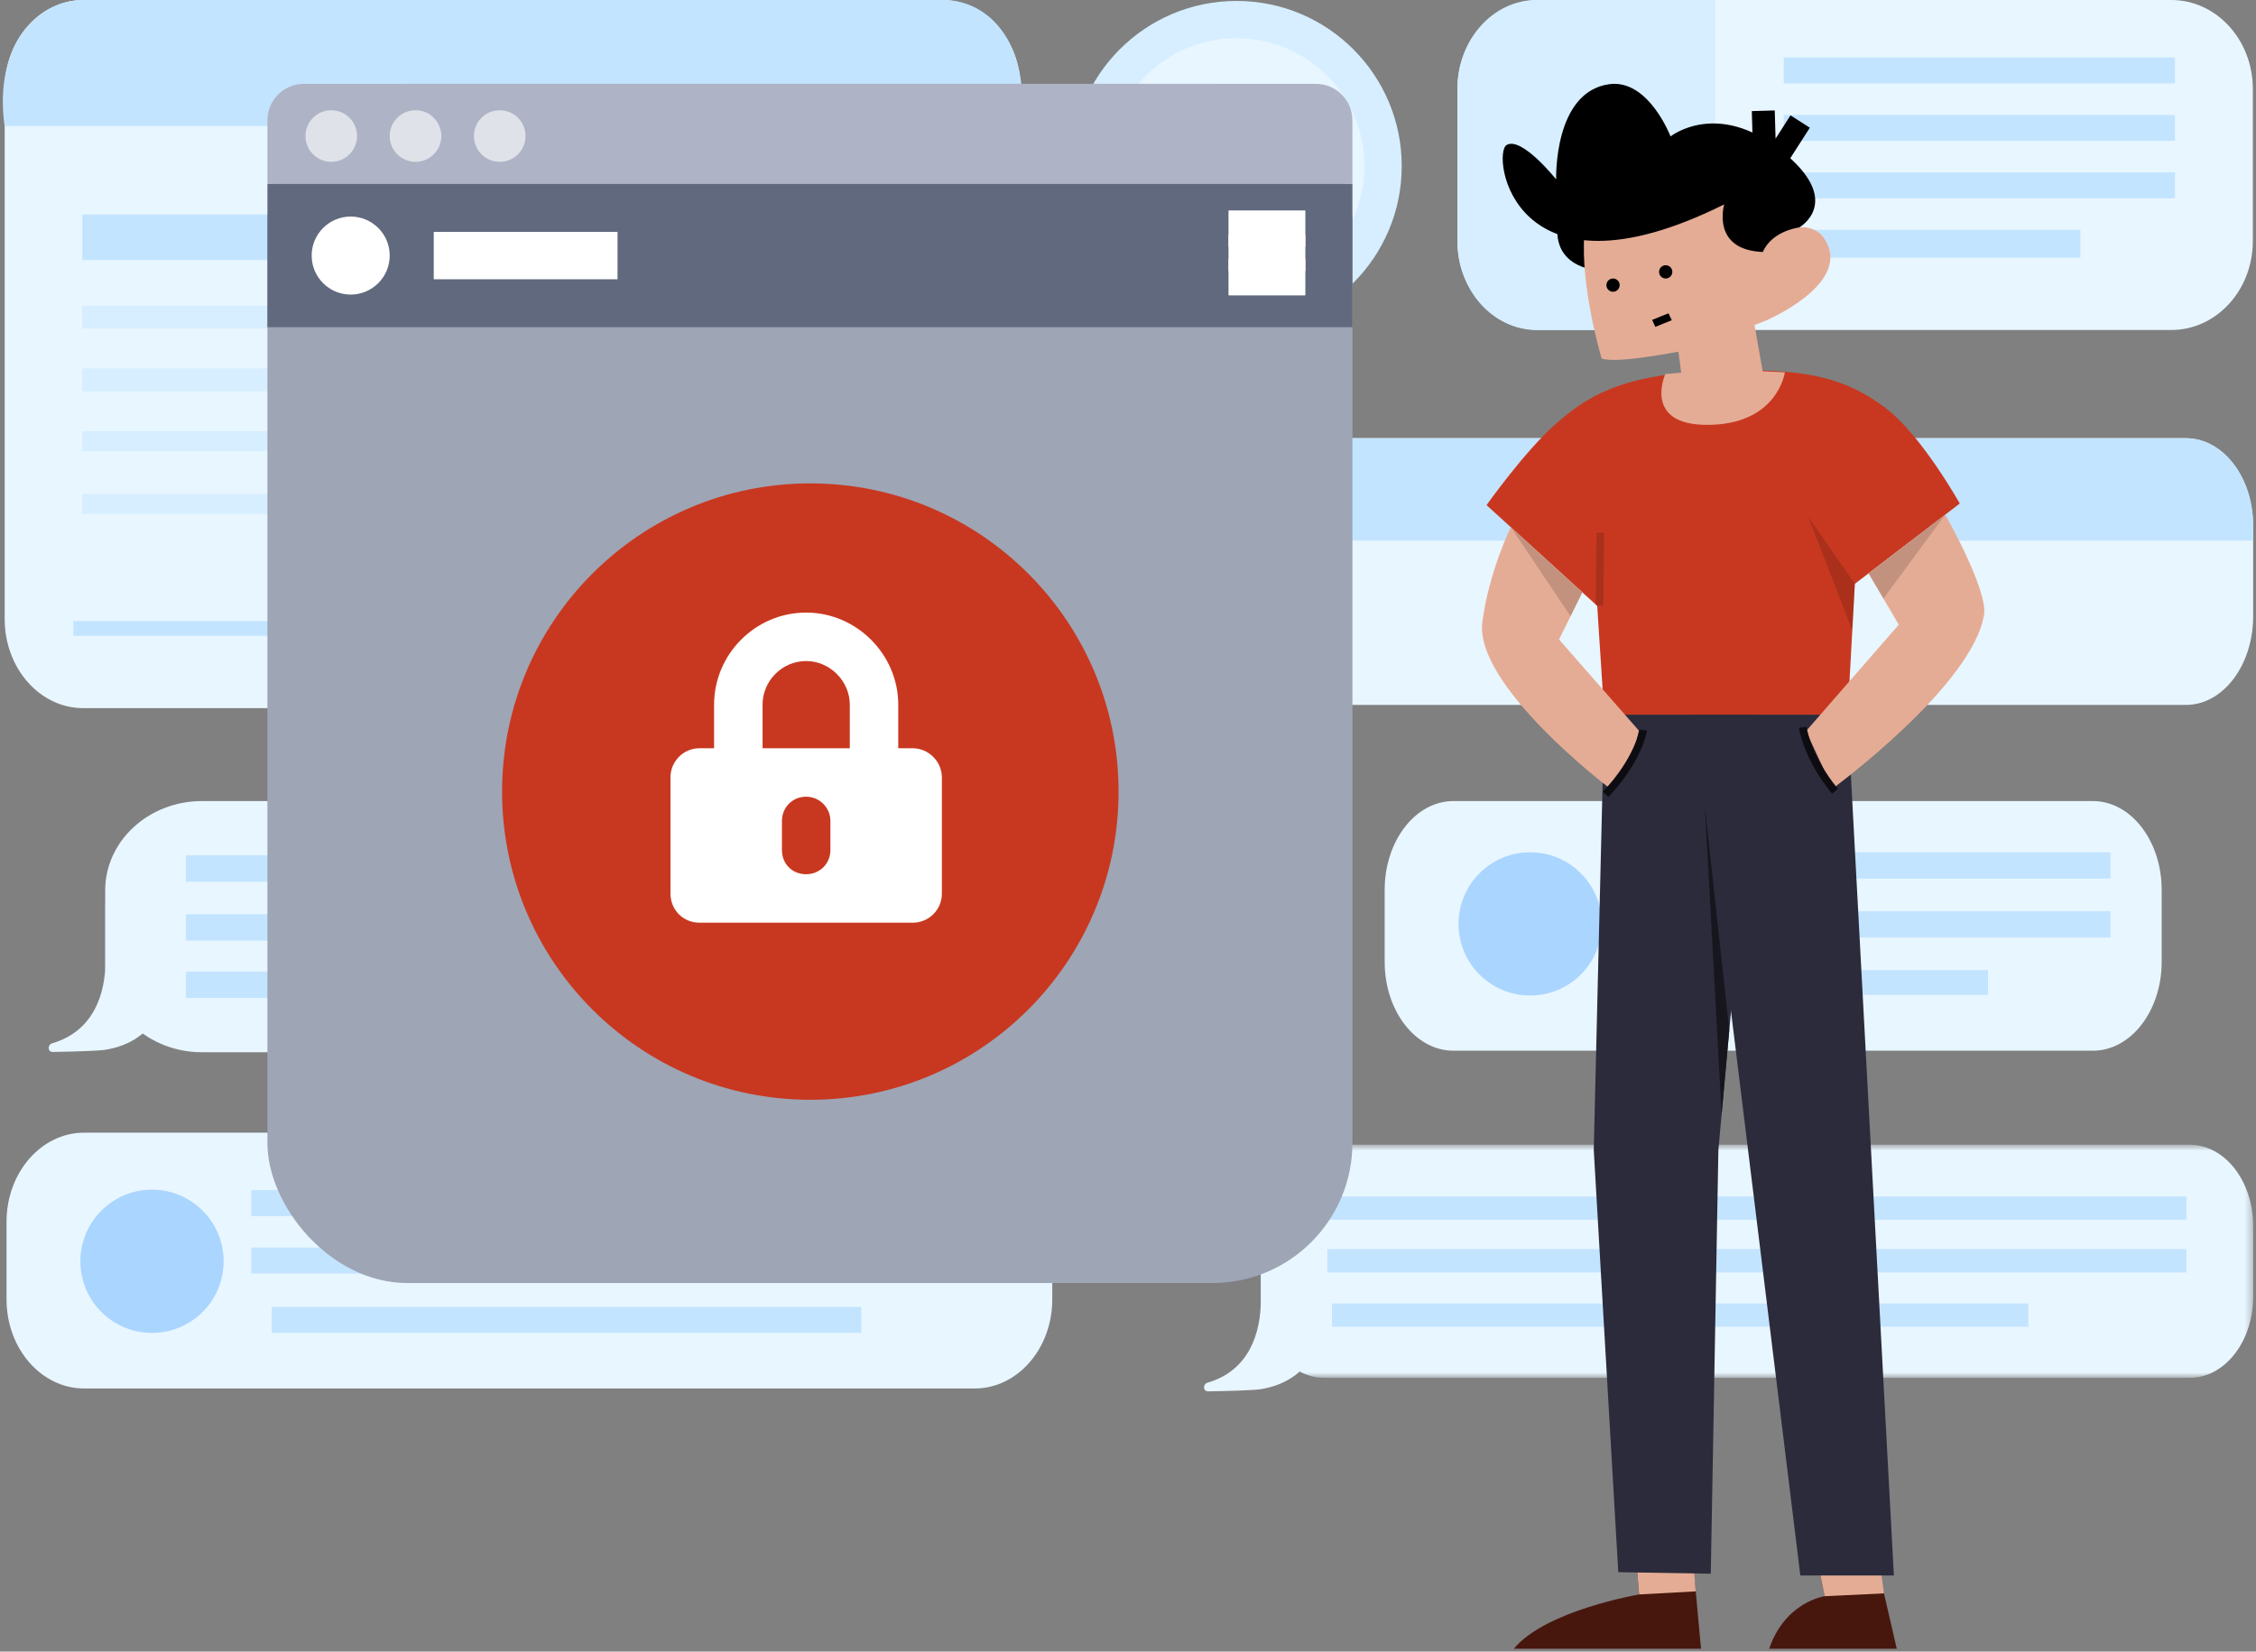 <svg width="295" height="216" viewBox="0 0 295 216" fill="none" xmlns="http://www.w3.org/2000/svg">
<rect x="0" y="0" width="295" height="216" fill="#808080" stroke="none"/>
<mask id="mask0" mask-type="alpha" maskUnits="userSpaceOnUse" x="164" y="149" width="131" height="32">
<path fill-rule="evenodd" clip-rule="evenodd" d="M164.868 149.714H294.63V180.204H164.868V149.714Z" fill="white"/>
</mask>
<g mask="url(#mask0)">
<path fill-rule="evenodd" clip-rule="evenodd" d="M294.63 160.326V169.592C294.63 175.452 290.916 180.204 286.333 180.204H173.165C168.584 180.204 164.868 175.452 164.868 169.592V160.326C164.868 154.464 168.584 149.714 173.165 149.714H286.333C290.916 149.714 294.63 154.464 294.63 160.326Z" fill="#E8F6FF"/>
</g>
<path fill-rule="evenodd" clip-rule="evenodd" d="M173.178 162.551C173.253 162.626 173.295 162.668 173.371 162.744V170.041C173.371 176.471 170.512 180.768 164.868 181.684C163.926 181.837 160.692 181.923 157.987 181.969C157.289 181.981 157.248 181.027 157.917 180.831C163.371 179.237 164.868 174.283 164.868 170.041V162.744C164.943 162.668 164.985 162.626 165.061 162.551H173.178Z" fill="#E8F6FF"/>
<path fill-rule="evenodd" clip-rule="evenodd" d="M173.559 159.522H285.909V156.48H173.559V159.522Z" fill="#C3E4FF"/>
<path fill-rule="evenodd" clip-rule="evenodd" d="M173.559 166.417H285.909V163.375H173.559V166.417Z" fill="#C3E4FF"/>
<path fill-rule="evenodd" clip-rule="evenodd" d="M174.168 173.515H265.224V170.473H174.168V173.515Z" fill="#C3E4FF"/>
<path fill-rule="evenodd" clip-rule="evenodd" d="M91.943 137.62H26.421C19.426 137.62 13.755 132.387 13.755 125.932V116.454C13.755 109.999 19.426 104.767 26.421 104.767H91.943C98.938 104.767 104.608 109.999 104.608 116.454V125.932C104.608 132.387 98.938 137.62 91.943 137.62Z" fill="#E8F6FF"/>
<path fill-rule="evenodd" clip-rule="evenodd" d="M22.103 118.161L22.295 118.353V125.651C22.295 132.08 19.436 136.377 13.793 137.293C12.85 137.446 9.617 137.533 6.911 137.579C6.214 137.591 6.172 136.636 6.842 136.441C12.295 134.847 13.793 129.893 13.793 125.651V118.353L13.986 118.161H22.103Z" fill="#E8F6FF"/>
<path fill-rule="evenodd" clip-rule="evenodd" d="M24.301 115.312H94.063V111.865H24.301V115.312Z" fill="#C3E4FF"/>
<path fill-rule="evenodd" clip-rule="evenodd" d="M24.301 123.018H94.063V119.571H24.301V123.018Z" fill="#C3E4FF"/>
<path fill-rule="evenodd" clip-rule="evenodd" d="M24.301 130.522H77.028V127.074H24.301V130.522Z" fill="#C3E4FF"/>
<path fill-rule="evenodd" clip-rule="evenodd" d="M127.446 181.594H11.006C5.4 181.594 0.855 176.381 0.855 169.949V159.782C0.855 153.35 5.4 148.136 11.006 148.136H127.446C133.052 148.136 137.597 153.35 137.597 159.782V169.949C137.597 176.381 133.052 181.594 127.446 181.594Z" fill="#E8F6FF"/>
<path fill-rule="evenodd" clip-rule="evenodd" d="M32.859 159.047H126.929V155.652H32.859V159.047Z" fill="#C3E4FF"/>
<path fill-rule="evenodd" clip-rule="evenodd" d="M32.859 166.562H126.929V163.168H32.859V166.562Z" fill="#C3E4FF"/>
<path fill-rule="evenodd" clip-rule="evenodd" d="M35.526 174.321H112.624V170.927H35.526V174.321Z" fill="#C3E4FF"/>
<path fill-rule="evenodd" clip-rule="evenodd" d="M29.241 164.959C29.241 170.132 25.048 174.325 19.876 174.325C14.704 174.325 10.511 170.132 10.511 164.959C10.511 159.786 14.704 155.593 19.876 155.593C25.048 155.593 29.241 159.786 29.241 164.959Z" fill="#AAD5FF"/>
<path fill-rule="evenodd" clip-rule="evenodd" d="M273.672 137.417H190.056C185.089 137.417 181.063 132.216 181.063 125.801V116.382C181.063 109.967 185.089 104.767 190.056 104.767H273.672C278.638 104.767 282.665 109.967 282.665 116.382V125.801C282.665 132.216 278.638 137.417 273.672 137.417Z" fill="#E8F6FF"/>
<path fill-rule="evenodd" clip-rule="evenodd" d="M210.063 114.907H275.972V111.459H210.063V114.907Z" fill="#C3E4FF"/>
<path fill-rule="evenodd" clip-rule="evenodd" d="M210.063 122.613H275.972V119.165H210.063V122.613Z" fill="#C3E4FF"/>
<path fill-rule="evenodd" clip-rule="evenodd" d="M210.063 130.116H259.951V126.872H210.063V130.116Z" fill="#C3E4FF"/>
<path fill-rule="evenodd" clip-rule="evenodd" d="M209.453 120.833C209.453 126.006 205.26 130.199 200.088 130.199C194.916 130.199 190.723 126.006 190.723 120.833C190.723 115.66 194.916 111.467 200.088 111.467C205.26 111.467 209.453 115.66 209.453 120.833Z" fill="#AAD5FF"/>
<path fill-rule="evenodd" clip-rule="evenodd" d="M123.207 92.615H10.879C5.209 92.615 0.612 87.398 0.612 80.962V11.653C0.612 5.218 5.209 0 10.879 0H123.207C128.877 0 133.474 5.218 133.474 11.653V80.962C133.474 87.398 128.877 92.615 123.207 92.615Z" fill="#E8F6FF"/>
<path fill-rule="evenodd" clip-rule="evenodd" d="M0.596 16.486C-0.886 5.61 5.198 0 10.873 0H123.313C128.989 0 134.643 5.049 133.59 16.486C116.364 16.486 47.2 16.486 0.596 16.486Z" fill="#C3E4FF"/>
<path fill-rule="evenodd" clip-rule="evenodd" d="M10.76 34.015H45.454V28.046H10.76V34.015Z" fill="#C3E4FF"/>
<path fill-rule="evenodd" clip-rule="evenodd" d="M10.759 42.969H109.62V39.984H10.759V42.969Z" fill="#D6EEFF"/>
<path fill-rule="evenodd" clip-rule="evenodd" d="M10.759 59.01H112.977V56.399H10.759V59.01Z" fill="#D6EEFF"/>
<path fill-rule="evenodd" clip-rule="evenodd" d="M10.759 67.218H86.117V64.606H10.759V67.218Z" fill="#D6EEFF"/>
<path fill-rule="evenodd" clip-rule="evenodd" d="M10.759 51.176H117.454V48.191H10.759V51.176Z" fill="#D6EEFF"/>
<path fill-rule="evenodd" clip-rule="evenodd" d="M9.584 83.16H122.807V81.22H9.584V83.16Z" fill="#C3E4FF"/>
<path fill-rule="evenodd" clip-rule="evenodd" d="M285.845 92.193H163.078C158.227 92.193 154.294 87 154.294 80.594V68.912C154.294 62.505 158.227 57.312 163.078 57.312H285.845C290.697 57.312 294.63 62.505 294.63 68.912V80.594C294.63 87 290.697 92.193 285.845 92.193Z" fill="#E8F6FF"/>
<path fill-rule="evenodd" clip-rule="evenodd" d="M294.63 68.651V70.697H154.294V68.651C154.294 62.389 158.228 57.312 163.079 57.312H285.844C290.695 57.312 294.63 62.389 294.63 68.651Z" fill="#C3E4FF"/>
<path fill-rule="evenodd" clip-rule="evenodd" d="M183.294 21.721C183.294 27.7 180.863 33.112 176.937 37.022C173.032 40.914 167.643 43.319 161.696 43.319C155.749 43.319 150.362 40.916 146.457 37.022C142.528 33.115 140.098 27.703 140.098 21.721C140.098 9.793 149.767 0.123 161.696 0.123C173.624 0.123 183.294 9.793 183.294 21.721Z" fill="#D6EEFF"/>
<path fill-rule="evenodd" clip-rule="evenodd" d="M178.427 21.721C178.427 26.353 176.544 30.545 173.503 33.574C170.478 36.589 166.303 38.452 161.696 38.452C157.089 38.452 152.916 36.59 149.891 33.574C146.848 30.547 144.965 26.355 144.965 21.721C144.965 12.481 152.455 4.99 161.696 4.99C170.936 4.99 178.427 12.481 178.427 21.721Z" fill="#E8F6FF"/>
<path fill-rule="evenodd" clip-rule="evenodd" d="M168.084 17.969C168.084 21.553 165.224 24.459 161.696 24.459C158.168 24.459 155.308 21.553 155.308 17.969C155.308 14.385 158.168 11.48 161.696 11.48C165.224 11.48 168.084 14.385 168.084 17.969Z" fill="#D6EEFF"/>
<path fill-rule="evenodd" clip-rule="evenodd" d="M173.559 33.59C170.52 36.595 166.324 38.452 161.695 38.452C157.065 38.452 152.872 36.596 149.832 33.59C151.181 28.341 155.981 24.459 161.695 24.459C167.41 24.459 172.21 28.341 173.559 33.59Z" fill="#D6EEFF"/>
<path fill-rule="evenodd" clip-rule="evenodd" d="M166.964 116.379V125.82C166.964 132.251 161.751 137.463 155.322 137.463H130.81C124.381 137.463 119.171 132.251 119.171 125.82V116.379C119.171 114.122 119.814 112.013 120.925 110.228C121.345 109.556 121.829 108.93 122.373 108.358C122.553 108.169 122.74 107.984 122.934 107.808C125.006 105.901 127.773 104.738 130.81 104.738H155.322C158.359 104.738 161.127 105.901 163.199 107.808C163.392 107.984 163.579 108.169 163.76 108.358C164.303 108.93 164.788 109.556 165.208 110.23C166.321 112.015 166.964 114.122 166.964 116.379Z" fill="#E8F6FF"/>
<path fill-rule="evenodd" clip-rule="evenodd" d="M140.102 124.421C136.634 124.421 133.835 121.622 133.835 118.154C133.835 114.687 136.634 111.887 140.102 111.887C143.569 111.887 146.368 114.687 146.368 118.154C146.368 121.622 143.569 124.421 140.102 124.421ZM148.457 124.421H147.357L146.967 124.045C148.331 122.458 149.153 120.396 149.153 118.154C149.153 113.155 145.101 109.102 140.102 109.102C135.103 109.102 131.051 113.155 131.051 118.154C131.051 123.154 135.103 127.207 140.102 127.207C142.344 127.207 144.404 126.385 145.992 125.02L146.368 125.41V126.51L153.33 133.459L155.405 131.384L148.457 124.421Z" fill="#D6EEFF"/>
<path fill-rule="evenodd" clip-rule="evenodd" d="M172.149 106.941C172.149 111.421 168.518 115.053 164.038 115.053C159.559 115.053 155.927 111.421 155.927 106.941C155.927 102.461 159.559 98.829 164.038 98.829C168.518 98.829 172.149 102.461 172.149 106.941Z" fill="#C3E4FF"/>
<path fill-rule="evenodd" clip-rule="evenodd" d="M294.587 11.629V31.529C294.587 37.95 289.815 43.156 283.929 43.156H201.236C195.35 43.156 190.576 37.95 190.576 31.529V11.629C190.576 5.208 195.35 0 201.236 0H283.929C289.815 0 294.587 5.208 294.587 11.629Z" fill="#E8F6FF"/>
<path fill-rule="evenodd" clip-rule="evenodd" d="M233.247 10.91H284.404V7.516H233.247V10.91Z" fill="#C3E4FF"/>
<path fill-rule="evenodd" clip-rule="evenodd" d="M233.247 18.426H284.404V15.032H233.247V18.426Z" fill="#C3E4FF"/>
<path fill-rule="evenodd" clip-rule="evenodd" d="M233.247 25.942H284.404V22.548H233.247V25.942Z" fill="#C3E4FF"/>
<path fill-rule="evenodd" clip-rule="evenodd" d="M233.247 33.7H272.039V30.064H233.247V33.7Z" fill="#C3E4FF"/>
<path fill-rule="evenodd" clip-rule="evenodd" d="M224.277 0V43.156H200.937C195.216 43.156 190.576 37.95 190.576 31.529V11.629C190.576 5.208 195.216 0 200.937 0H224.277Z" fill="#D6EEFF"/>
<path fill-rule="evenodd" clip-rule="evenodd" d="M213.843 202.522L214.334 208.531C214.334 208.531 202.1 210.604 197.952 215.63H222.43L220.882 198.847L213.843 202.522Z" fill="#47170E"/>
<path fill-rule="evenodd" clip-rule="evenodd" d="M237.274 202.166L238.591 208.759C238.591 208.759 233.438 209.483 231.341 215.63H248.024L246.355 208.395L244.448 201.799L237.274 202.166Z" fill="#47170E"/>
<path fill-rule="evenodd" clip-rule="evenodd" d="M221.133 200.386L221.738 208.127L214.335 208.531L213.843 202.522L221.133 200.386Z" fill="#E5AC95"/>
<path fill-rule="evenodd" clip-rule="evenodd" d="M245.21 199.891L246.355 208.395L238.591 208.759L237.274 202.166L245.21 199.891Z" fill="#E5AC95"/>
<path fill-rule="evenodd" clip-rule="evenodd" d="M209.777 93.46L208.404 150.392L211.61 205.62L223.706 205.818L224.7 150.39L229.881 93.46H209.777Z" fill="#2B2B3B"/>
<path fill-rule="evenodd" clip-rule="evenodd" d="M221.582 93.46L235.418 206.049H247.647L241.6 93.46H221.582Z" fill="#2B2B3B"/>
<path fill-rule="evenodd" clip-rule="evenodd" d="M226.122 134.769L222.935 105.514L225.124 145.731L226.122 134.769Z" fill="#17161E"/>
<path d="M208.546 77.718L207.561 65.064" stroke="black" stroke-opacity="0.15" stroke-width="2.8"/>
<path fill-rule="evenodd" clip-rule="evenodd" d="M209.777 93.46L208.855 79.236L194.384 66.062C194.384 66.062 199.386 58.992 203.468 55.411C207.282 52.065 211.708 49.103 222.726 48.589C234.539 48.038 240.597 48.812 246.617 53.405C251.314 56.988 256.264 65.856 256.264 65.856L242.548 76.353L241.6 93.46H209.777Z" fill="#C83820"/>
<path fill-rule="evenodd" clip-rule="evenodd" d="M193.839 81.343C192.751 89.6 210.247 102.907 210.247 102.907L213.447 99.561L214.309 95.561L203.866 83.636L206.919 77.472L197.559 68.95C197.559 68.95 194.715 74.685 193.839 81.343Z" fill="#E5AC95"/>
<path d="M214.866 95.486C214.866 95.486 214.325 99.281 209.953 103.889" stroke="#0D0D11"/>
<path fill-rule="evenodd" clip-rule="evenodd" d="M242.21 82.446L242.548 76.353L236.455 67.605L242.21 82.446Z" fill="black" fill-opacity="0.15"/>
<path d="M209.151 79.212L209.259 69.684" stroke="black" stroke-opacity="0.15"/>
<path d="M230.571 14.487L230.717 19.56L232.732 20.052L235.394 15.895" stroke="black" stroke-width="3"/>
<path fill-rule="evenodd" clip-rule="evenodd" d="M205.294 24.429C205.294 24.429 199.603 34.307 209.259 35.448L205.294 24.429Z" fill="black"/>
<path fill-rule="evenodd" clip-rule="evenodd" d="M229.075 40.511L230.487 48.554L233.394 48.695C233.394 48.695 232.461 55.566 223.226 55.566C214.774 55.565 217.758 48.925 217.758 48.925L219.835 48.734L218.977 42.164" fill="#E5AC95"/>
<path fill-rule="evenodd" clip-rule="evenodd" d="M221.378 45.614C221.378 45.614 211.634 47.684 209.438 46.889C209.438 46.889 206.603 37.49 207.185 30.483L214.301 22.111L227.476 21.342L230.522 32.955C230.938 30.851 236.818 27.502 238.909 31.823C241.605 37.394 230.922 41.925 230.922 41.925" fill="#E5AC95"/>
<path fill-rule="evenodd" clip-rule="evenodd" d="M235.289 29.74C235.289 29.74 241.282 26.323 232.89 19.666C224.498 13.008 218.446 17.842 218.446 17.842C218.446 17.842 215.56 10.309 210.429 11.011C203.119 12.013 203.488 23.464 203.488 23.464C203.488 23.464 198.988 17.806 197.008 18.963C195.028 20.119 197.676 40.54 225.459 26.734C225.459 26.734 223.703 32.696 230.522 32.955C230.522 32.955 231.366 30.398 235.289 29.74Z" fill="black"/>
<path d="M216.246 42.296C216.749 42.068 218.3 41.473 218.396 41.427" stroke="black"/>
<path fill-rule="evenodd" clip-rule="evenodd" d="M216.447 35.649C216.498 36.403 217.15 36.972 217.904 36.92C218.657 36.869 219.227 36.216 219.176 35.463C219.124 34.709 218.471 34.14 217.718 34.191C216.964 34.243 216.395 34.895 216.447 35.649Z" fill="black"/>
<path d="M216.447 35.649C216.498 36.403 217.15 36.972 217.904 36.92C218.657 36.869 219.227 36.216 219.176 35.463C219.124 34.709 218.471 34.14 217.718 34.191C216.964 34.243 216.395 34.895 216.447 35.649" stroke="#E5AC95"/>
<path fill-rule="evenodd" clip-rule="evenodd" d="M209.561 37.385C209.612 38.138 210.265 38.708 211.019 38.656C211.772 38.605 212.341 37.952 212.29 37.199C212.239 36.445 211.586 35.876 210.833 35.927C210.079 35.979 209.51 36.631 209.561 37.385Z" fill="black" stroke="#E5AC95"/>
<path fill-rule="evenodd" clip-rule="evenodd" d="M236.159 95.62L248.29 81.699L244.334 74.986L254.368 67.307C254.368 67.307 259.937 77.119 259.44 80.358C258.021 89.62 239.647 103.125 239.647 103.125" fill="#E5AC95"/>
<path d="M235.735 95.118C235.735 95.118 236.198 98.9 239.941 103.492" stroke="#0D0D11"/>
<path fill-rule="evenodd" clip-rule="evenodd" d="M244.334 74.986L254.368 67.307L246.282 78.292L244.334 74.986Z" fill="black" fill-opacity="0.15"/>
<path fill-rule="evenodd" clip-rule="evenodd" d="M206.919 77.473L197.558 68.95L205.37 80.603L206.919 77.473Z" fill="black" fill-opacity="0.15"/>
<rect x="34.969" y="10.965" width="141.876" height="156.839" rx="18.316" fill="#9EA5B5"/>
<path fill-rule="evenodd" clip-rule="evenodd" d="M39.739 10.965H172.072C174.706 10.965 176.842 13.101 176.842 15.736V24.06H34.969V15.736C34.969 13.101 37.105 10.965 39.739 10.965Z" fill="#AFB3C6"/>
<path fill-rule="evenodd" clip-rule="evenodd" d="M43.317 21.167C45.181 21.167 46.692 19.656 46.692 17.792C46.692 15.928 45.181 14.417 43.317 14.417C41.453 14.417 39.942 15.928 39.942 17.792C39.942 19.656 41.453 21.167 43.317 21.167Z" fill="#DFE2E8"/>
<path fill-rule="evenodd" clip-rule="evenodd" d="M54.333 21.167C56.197 21.167 57.708 19.656 57.708 17.792C57.708 15.928 56.197 14.417 54.333 14.417C52.469 14.417 50.958 15.928 50.958 17.792C50.958 19.656 52.469 21.167 54.333 21.167Z" fill="#DFE2E8"/>
<path fill-rule="evenodd" clip-rule="evenodd" d="M65.347 21.167C67.211 21.167 68.722 19.656 68.722 17.792C68.722 15.928 67.211 14.417 65.347 14.417C63.483 14.417 61.972 15.928 61.972 17.792C61.972 19.656 63.483 21.167 65.347 21.167Z" fill="#DFE2E8"/>
<rect x="34.969" y="24.06" width="141.876" height="18.729" fill="#61697E"/>
<path fill-rule="evenodd" clip-rule="evenodd" d="M45.856 38.527C48.674 38.527 50.958 36.243 50.958 33.425C50.958 30.607 48.674 28.323 45.856 28.323C43.038 28.323 40.754 30.607 40.754 33.425C40.754 36.243 43.038 38.527 45.856 38.527Z" fill="white"/>
<rect x="56.718" y="30.33" width="24.034" height="6.193" fill="white"/>
<path d="M170.691 29.897H160.643" stroke="white" stroke-width="4.75"/>
<path d="M170.691 33.076H160.643" stroke="white" stroke-width="4.75"/>
<path d="M170.691 36.256H160.643" stroke="white" stroke-width="4.75"/>
<circle cx="105.96" cy="103.527" r="40.307" fill="#C83820"/>
<path d="M119.36 97.861H117.458V92.157C117.458 85.582 111.992 80.116 105.417 80.116C98.763 80.116 93.376 85.582 93.376 92.157V97.861H91.475C89.336 97.861 87.673 99.604 87.673 101.663V116.873C87.673 119.012 89.336 120.676 91.475 120.676H119.36C121.419 120.676 123.162 119.012 123.162 116.873V101.663C123.162 99.604 121.419 97.861 119.36 97.861ZM108.586 111.17C108.586 112.992 107.16 114.338 105.417 114.338C103.595 114.338 102.249 112.992 102.249 111.17V107.367C102.249 105.624 103.595 104.198 105.417 104.198C107.16 104.198 108.586 105.624 108.586 107.367V111.17ZM111.121 97.861H99.714V92.157C99.714 89.068 102.249 86.454 105.417 86.454C108.507 86.454 111.121 89.068 111.121 92.157V97.861Z" fill="white"/>
</svg>
